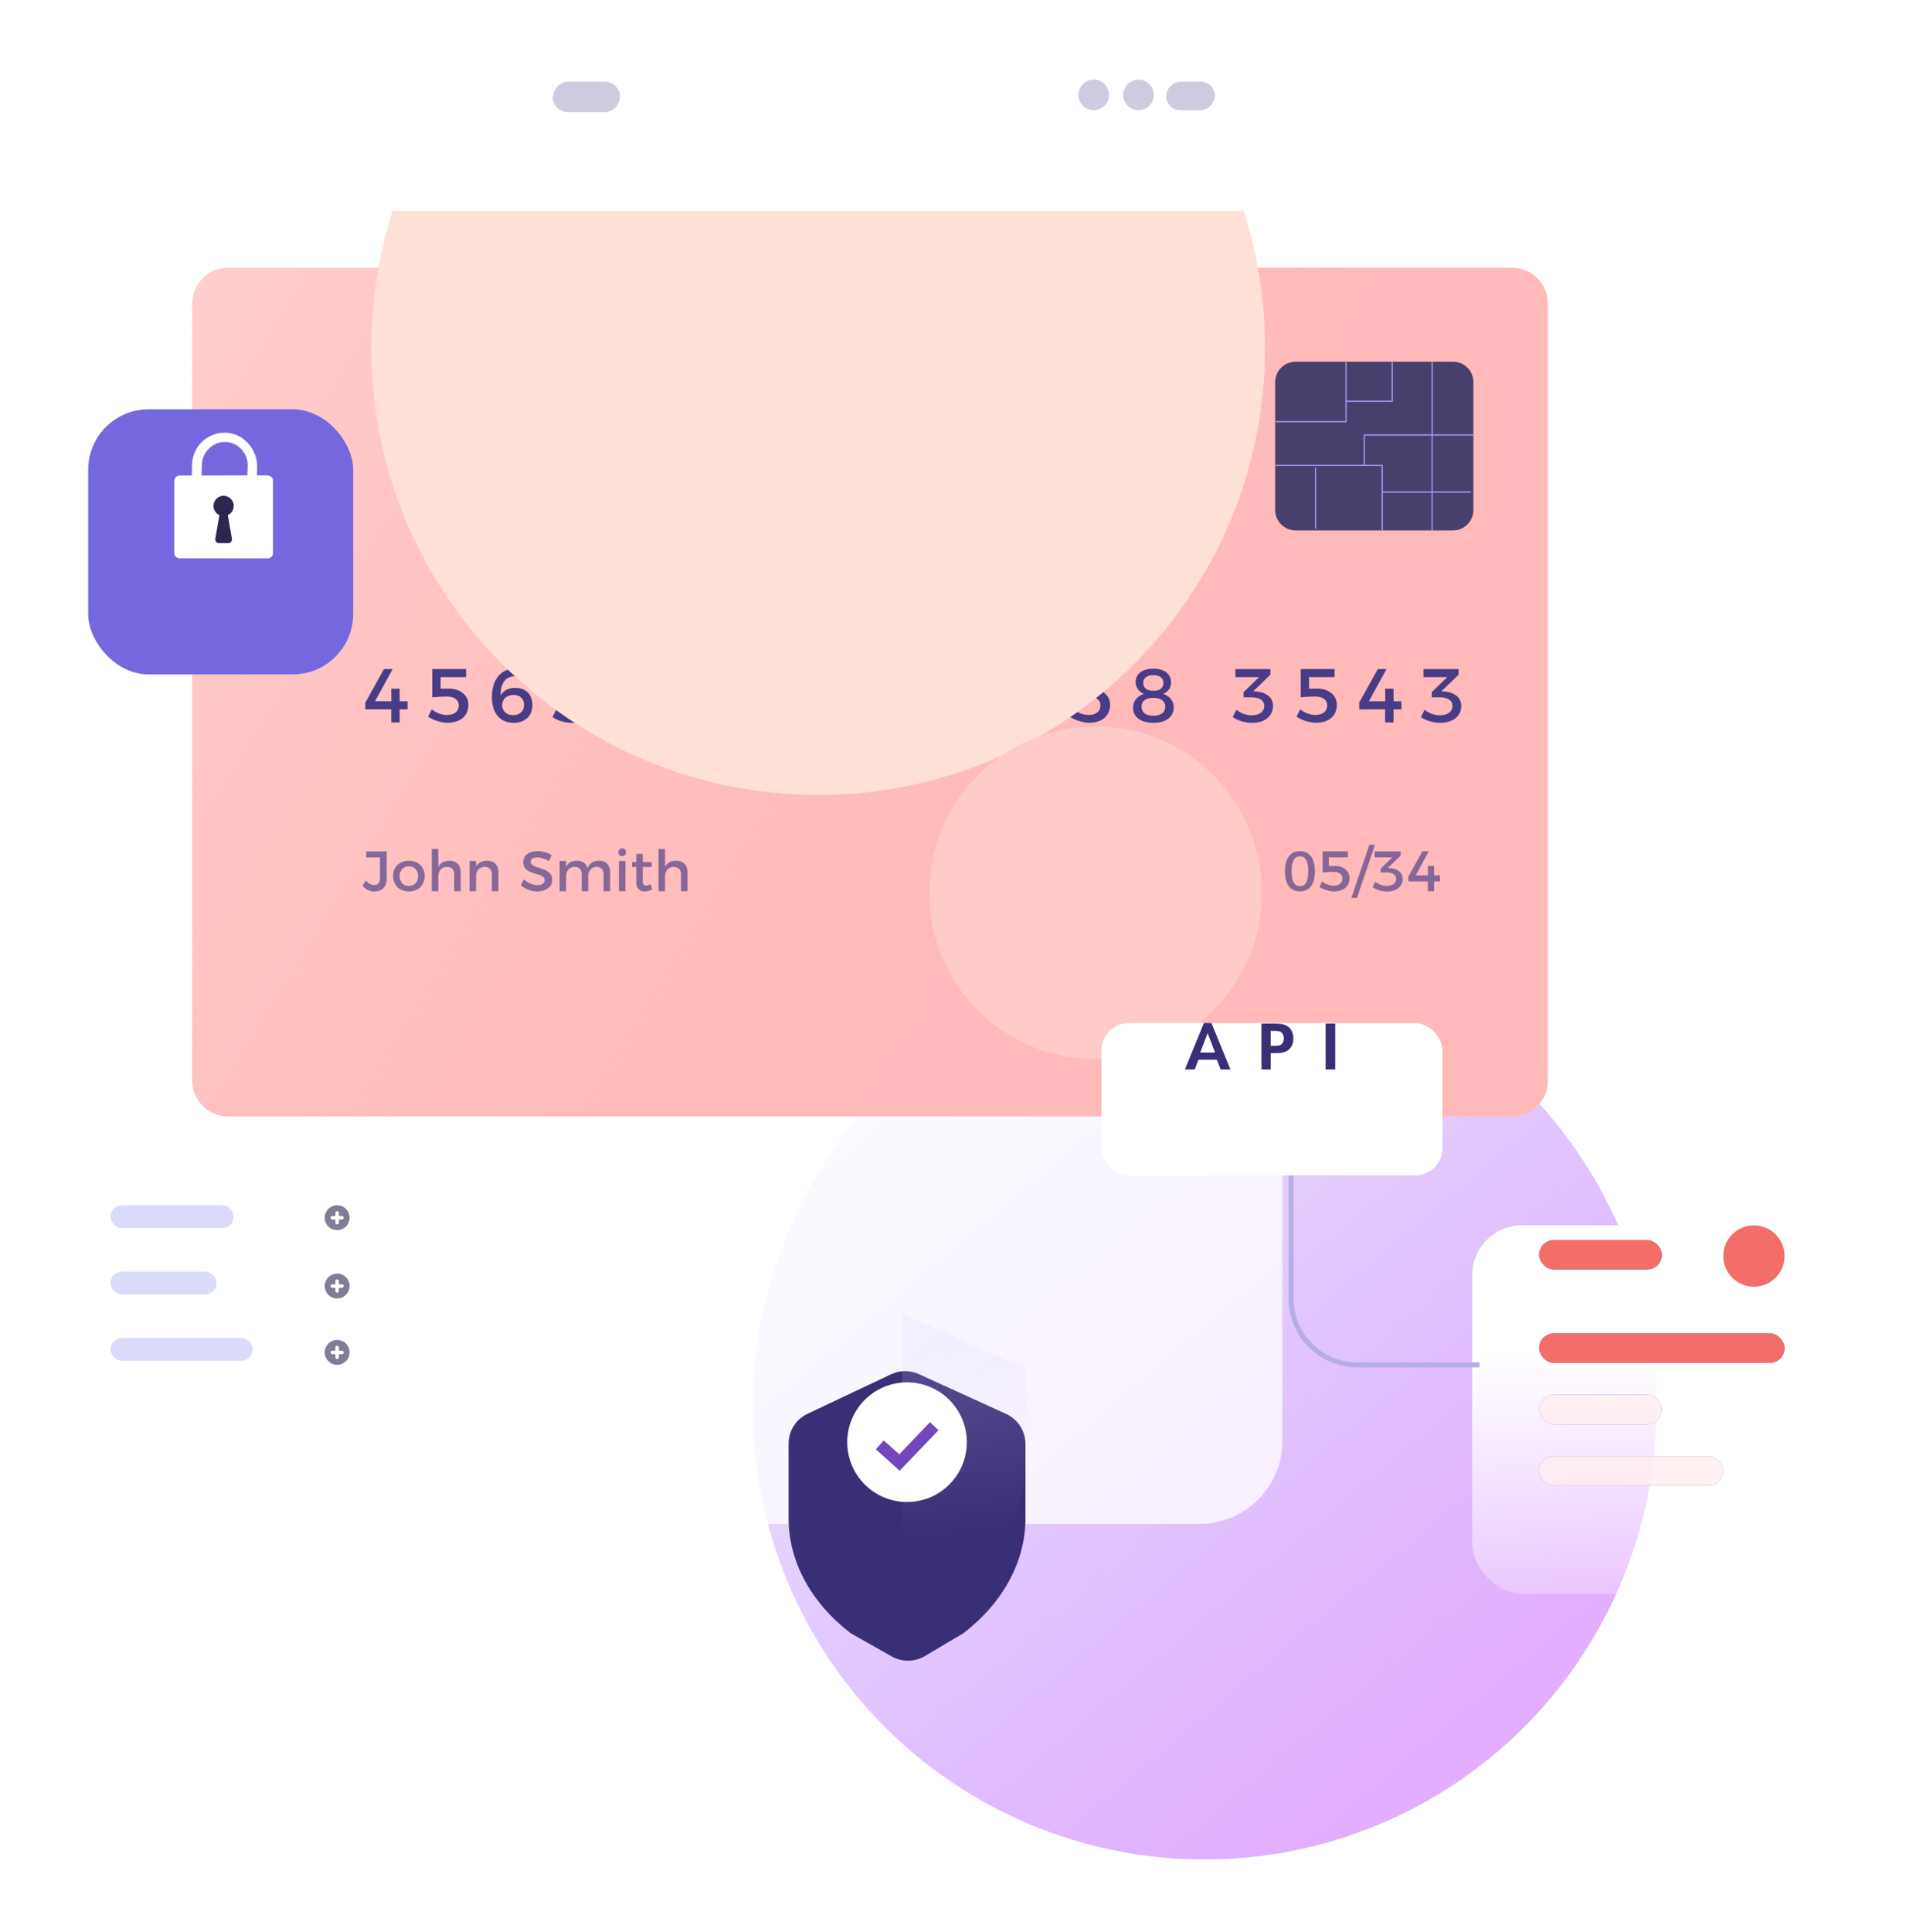 <svg width="525" height="532" viewBox="0 0 525 532" fill="none" xmlns="http://www.w3.org/2000/svg">
<circle opacity="0.6" cx="331.782" cy="387.499" r="124.476" fill="url(#paint0_linear_2425_19018)"/>
<g filter="url(#filter0_d_2425_19018)">
<rect x="407.527" y="325.002" width="101.42" height="101.42" rx="13.79" fill="url(#paint1_linear_2425_19018)"/>
</g>
<g opacity="0.8">
<rect x="423.949" y="341.425" width="33.807" height="8.114" rx="4.057" fill="#4545E9"/>
<rect x="423.949" y="341.425" width="33.807" height="8.114" rx="4.057" fill="#F04A44"/>
<rect x="423.949" y="367.119" width="67.614" height="8.114" rx="4.057" fill="#4545E9"/>
<rect x="423.949" y="367.119" width="67.614" height="8.114" rx="4.057" fill="#F04A44"/>
<rect x="423.949" y="384.021" width="33.807" height="8.114" rx="4.057" fill="#4545E9"/>
<rect x="423.949" y="384.021" width="33.807" height="8.114" rx="4.057" fill="#FFEDED"/>
<rect x="423.949" y="400.925" width="50.71" height="8.114" rx="4.057" fill="#4545E9"/>
<rect x="423.949" y="400.925" width="50.71" height="8.114" rx="4.057" fill="#FFEDED"/>
<g clip-path="url(#clip0_2425_19018)">
<path d="M483.111 354.272C487.779 354.272 491.563 350.488 491.563 345.82C491.563 341.153 487.779 337.369 483.111 337.369C478.444 337.369 474.66 341.153 474.66 345.82C474.66 350.488 478.444 354.272 483.111 354.272Z" fill="#F04A44"/>
</g>
</g>
<rect x="135.393" width="217.834" height="419.563" rx="22.798" fill="url(#paint2_linear_2425_19018)"/>
<path d="M355.624 270.901V357.532C355.624 367.605 363.789 375.77 373.862 375.77H375.686H407.527" stroke="#B5ADE7" stroke-width="1.368"/>
<rect opacity="0.4" width="18.519" height="8.418" rx="4.209" transform="matrix(1 0 0 -1 152.268 30.899)" fill="#857EB2"/>
<circle opacity="0.4" r="4.209" transform="matrix(1 0 0 -1 301.262 26.129)" fill="#857EB2"/>
<circle opacity="0.4" r="4.209" transform="matrix(1 0 0 -1 313.61 26.129)" fill="#857EB2"/>
<rect opacity="0.4" width="13.469" height="7.857" rx="3.928" transform="matrix(1 0 0 -1 321.185 30.338)" fill="#857EB2"/>
<g filter="url(#filter1_d_2425_19018)">
<path d="M432.277 291.692L78.364 291.692C73.004 291.692 68.619 287.229 68.619 281.775L68.619 67.971C68.619 62.517 73.004 58.055 78.364 58.055L432.277 58.055C437.636 58.055 442.021 62.517 442.021 67.971L442.021 281.874C442.021 287.328 437.734 291.692 432.277 291.692Z" fill="url(#paint3_linear_2425_19018)"/>
</g>
<path d="M105.763 184.208L100.624 193.457V195.303H107.776V198.911H110.083V195.303H112.265V193.08H110.104L110.083 189.619H107.776L107.797 193.08H103.288L108.154 184.208H105.763ZM121.363 189.619V186.431H128.389V184.208H119.077V191.989C120.126 191.863 122.181 191.78 123.125 191.78C125.138 191.78 126.376 192.702 126.376 194.212C126.376 195.848 125.138 196.855 123.083 196.855C121.699 196.855 120.168 196.289 118.93 195.303L117.923 197.317C119.433 198.323 121.552 198.995 123.356 198.995C126.795 198.995 129.019 197.044 129.019 194.045C129.019 191.486 126.879 189.598 123.544 189.598C122.978 189.598 122.013 189.598 121.363 189.619ZM145.248 187.081L146.213 185.215C145.018 184.544 143.277 184.103 141.83 184.103C137.949 184.103 135.495 187.165 135.495 191.863C135.495 196.373 137.761 199.016 141.473 199.016C144.598 199.016 146.654 197.128 146.654 194.087C146.654 191.213 144.85 189.388 141.913 189.388C140.068 189.388 138.683 190.102 137.907 191.486C137.803 188.298 139.145 186.159 141.997 186.159C143.109 186.159 144.346 186.494 145.248 187.081ZM141.452 191.339C143.235 191.339 144.346 192.388 144.346 194.066C144.346 195.848 143.13 196.897 141.347 196.897C139.229 196.897 138.285 195.429 138.306 194.15C138.285 192.639 139.459 191.339 141.452 191.339ZM158.688 190.395L157.828 190.332L162.548 185.781V184.229H152.9L152.921 186.431H159.464L155.165 190.563V191.989H157.304C159.548 191.989 160.87 192.807 160.87 194.401C160.87 195.932 159.569 196.939 157.346 196.939C155.857 196.939 154.368 196.394 153.214 195.408L152.187 197.421C153.529 198.386 155.563 199.016 157.514 199.016C161.058 199.016 163.282 197.107 163.282 194.359C163.282 192.031 161.436 190.626 158.688 190.395ZM183.82 189.619V186.431H190.846V184.208H181.534V191.989C182.582 191.863 184.638 191.78 185.582 191.78C187.595 191.78 188.833 192.702 188.833 194.212C188.833 195.848 187.595 196.855 185.54 196.855C184.155 196.855 182.624 196.289 181.387 195.303L180.38 197.317C181.89 198.323 184.009 198.995 185.812 198.995C189.252 198.995 191.475 197.044 191.475 194.045C191.475 191.486 189.336 189.598 186.001 189.598C185.435 189.598 184.47 189.598 183.82 189.619ZM199.169 196.037L198.204 197.904C199.399 198.575 201.119 199.016 202.566 199.016C206.426 199.016 208.88 195.953 208.88 191.255C208.88 186.746 206.614 184.103 202.923 184.103C199.819 184.103 197.784 185.991 197.784 189.032C197.784 191.884 199.567 193.73 202.483 193.73C204.328 193.73 205.692 193.017 206.468 191.633C206.551 194.821 205.23 196.96 202.399 196.96C201.287 196.96 200.071 196.624 199.169 196.037ZM203.049 186.221C205.167 186.221 206.09 187.69 206.069 188.969C206.09 190.479 204.936 191.78 202.944 191.78C201.182 191.78 200.092 190.731 200.092 189.053C200.092 187.27 201.287 186.221 203.049 186.221ZM215.21 184.208V188.487H217.412L217.433 186.431H223.641L217.58 198.911H220.201L226.389 186.096V184.208H215.21ZM238.172 191.297L232.572 197.086V198.911H243.331V196.687H235.823L239.85 192.618C241.465 190.941 242.618 189.284 242.618 187.815C242.618 185.55 240.668 184.103 237.794 184.103C235.865 184.103 233.956 184.9 232.32 186.2L233.327 188.109C234.585 186.976 236.137 186.284 237.459 186.284C239.074 186.284 240.039 186.976 240.039 188.172C240.039 189.011 239.284 190.185 238.172 191.297ZM265.233 184.208L260.094 193.457V195.303H267.246V198.911H269.554V195.303H271.735V193.08H269.575L269.554 189.619H267.246L267.267 193.08H262.758L267.624 184.208H265.233ZM283.602 190.395L282.742 190.332L287.461 185.781V184.229H277.813L277.834 186.431H284.378L280.078 190.563V191.989H282.218C284.462 191.989 285.783 192.807 285.783 194.401C285.783 195.932 284.483 196.939 282.26 196.939C280.771 196.939 279.281 196.394 278.128 195.408L277.1 197.421C278.442 198.386 280.477 199.016 282.427 199.016C285.972 199.016 288.195 197.107 288.195 194.359C288.195 192.031 286.35 190.626 283.602 190.395ZM298.112 189.619V186.431H305.138V184.208H295.826V191.989C296.874 191.863 298.93 191.78 299.874 191.78C301.887 191.78 303.125 192.702 303.125 194.212C303.125 195.848 301.887 196.855 299.832 196.855C298.447 196.855 296.916 196.289 295.679 195.303L294.672 197.317C296.182 198.323 298.301 198.995 300.104 198.995C303.544 198.995 305.767 197.044 305.767 194.045C305.767 191.486 303.628 189.598 300.293 189.598C299.727 189.598 298.762 189.598 298.112 189.619ZM317.676 184.103C314.698 184.103 312.81 185.529 312.81 187.815C312.81 189.242 313.67 190.416 315.076 191.045C313.251 191.654 312.097 193.038 312.097 194.821C312.097 197.421 314.258 199.016 317.697 199.016C321.137 199.016 323.297 197.401 323.297 194.779C323.297 193.017 322.186 191.654 320.424 191.045C321.745 190.458 322.563 189.326 322.563 187.92C322.563 185.55 320.697 184.103 317.676 184.103ZM317.697 185.886C319.459 185.886 320.466 186.683 320.466 188.046C320.466 189.409 319.459 190.206 317.697 190.206C315.936 190.206 314.908 189.409 314.908 188.046C314.908 186.683 315.936 185.886 317.697 185.886ZM317.676 192.136C319.753 192.136 320.969 193.038 320.969 194.569C320.969 196.163 319.753 197.065 317.697 197.065C315.621 197.065 314.425 196.163 314.425 194.548C314.425 193.017 315.621 192.136 317.676 192.136ZM346.059 190.395L345.199 190.332L349.918 185.781V184.229H340.27L340.291 186.431H346.835L342.535 190.563V191.989H344.674C346.919 191.989 348.24 192.807 348.24 194.401C348.24 195.932 346.94 196.939 344.716 196.939C343.227 196.939 341.738 196.394 340.585 195.408L339.557 197.421C340.899 198.386 342.934 199.016 344.884 199.016C348.429 199.016 350.652 197.107 350.652 194.359C350.652 192.031 348.806 190.626 346.059 190.395ZM360.569 189.619V186.431H367.595V184.208H358.282V191.989C359.331 191.863 361.387 191.78 362.33 191.78C364.344 191.78 365.581 192.702 365.581 194.212C365.581 195.848 364.344 196.855 362.288 196.855C360.904 196.855 359.373 196.289 358.136 195.303L357.129 197.317C358.639 198.323 360.757 198.995 362.561 198.995C366.001 198.995 368.224 197.044 368.224 194.045C368.224 191.486 366.085 189.598 362.75 189.598C362.184 189.598 361.219 189.598 360.569 189.619ZM379.525 184.208L374.386 193.457V195.303H381.538V198.911H383.846V195.303H386.027V193.08H383.867L383.846 189.619H381.538L381.559 193.08H377.05L381.916 184.208H379.525ZM397.894 190.395L397.034 190.332L401.753 185.781V184.229H392.105L392.126 186.431H398.67L394.37 190.563V191.989H396.51C398.754 191.989 400.075 192.807 400.075 194.401C400.075 195.932 398.775 196.939 396.552 196.939C395.062 196.939 393.573 196.394 392.42 195.408L391.392 197.421C392.734 198.386 394.769 199.016 396.719 199.016C400.264 199.016 402.487 197.107 402.487 194.359C402.487 192.031 400.642 190.626 397.894 190.395Z" fill="#473C85"/>
<path d="M106.521 241.992V234.411H100.866V236.071H104.657V241.929C104.657 243.057 104.077 243.668 103.09 243.668C102.339 243.668 101.477 243.245 100.757 242.462L99.88 243.871C100.694 244.874 101.79 245.453 103.106 245.453C105.221 245.453 106.521 244.2 106.521 241.992ZM112.629 236.98C110.045 236.98 108.275 238.687 108.275 241.193C108.275 243.715 110.045 245.438 112.629 245.438C115.198 245.438 116.968 243.715 116.968 241.193C116.968 238.687 115.198 236.98 112.629 236.98ZM112.629 238.515C114.117 238.515 115.167 239.627 115.167 241.224C115.167 242.838 114.117 243.934 112.629 243.934C111.126 243.934 110.076 242.838 110.076 241.224C110.076 239.627 111.126 238.515 112.629 238.515ZM123.812 236.98C122.387 236.98 121.322 237.497 120.727 238.671V233.753H118.926V245.375H120.727V241.271C120.727 239.799 121.62 238.687 123.108 238.671C124.361 238.671 125.112 239.439 125.112 240.692V245.375H126.914V240.191C126.914 238.202 125.755 236.98 123.812 236.98ZM134.196 236.98C132.786 236.98 131.721 237.481 131.126 238.64V237.043H129.325V245.375H131.126V240.942C131.251 239.642 132.113 238.687 133.491 238.671C134.744 238.671 135.496 239.439 135.496 240.692V245.375H137.297V240.191C137.297 238.202 136.138 236.98 134.196 236.98ZM151.188 237.089L151.955 235.461C150.937 234.787 149.543 234.333 148.118 234.333C145.737 234.333 144.124 235.508 144.124 237.387C144.124 241.287 150.045 239.924 150.045 242.368C150.045 243.214 149.277 243.699 147.993 243.699C146.818 243.699 145.409 243.135 144.281 242.102L143.482 243.699C144.61 244.733 146.239 245.438 147.962 245.438C150.374 245.438 152.096 244.232 152.096 242.274C152.112 238.327 146.192 239.611 146.192 237.215C146.192 236.479 146.896 236.071 147.977 236.071C148.807 236.071 149.998 236.369 151.188 237.089ZM165.019 236.98C163.5 236.98 162.388 237.591 161.855 238.985C161.464 237.716 160.446 236.98 158.958 236.98C157.579 236.98 156.514 237.481 155.935 238.656V237.043H154.149V245.375H155.935V241.256C155.935 239.799 156.812 238.703 158.253 238.656C159.475 238.656 160.211 239.423 160.211 240.692V245.375H162.012V241.256C162.012 239.799 162.873 238.703 164.299 238.656C165.52 238.656 166.272 239.423 166.272 240.692V245.375H168.073V240.191C168.073 238.202 166.93 236.98 165.019 236.98ZM171.378 233.581C170.783 233.581 170.328 234.035 170.328 234.662C170.328 235.273 170.783 235.727 171.378 235.727C171.973 235.727 172.427 235.273 172.427 234.662C172.427 234.035 171.973 233.581 171.378 233.581ZM170.485 237.043V245.375H172.27V237.043H170.485ZM179.196 243.464C178.711 243.699 178.319 243.824 177.943 243.824C177.379 243.824 177.05 243.558 177.05 242.697V238.703H179.509V237.356H177.05V235.069H175.265V237.356H174.09V238.703H175.265V243.026C175.265 244.733 176.346 245.453 177.599 245.453C178.303 245.453 178.993 245.234 179.65 244.842L179.196 243.464ZM186.279 236.98C184.854 236.98 183.789 237.497 183.194 238.671V233.753H181.392V245.375H183.194V241.271C183.194 239.799 184.086 238.687 185.574 238.671C186.827 238.671 187.579 239.439 187.579 240.692V245.375H189.38V240.191C189.38 238.202 188.221 236.98 186.279 236.98Z" fill="#473C85" fill-opacity="0.66"/>
<path d="M358.067 234.349C355.405 234.349 353.932 236.322 353.932 239.877C353.932 243.449 355.405 245.422 358.067 245.422C360.714 245.422 362.187 243.449 362.187 239.877C362.187 236.322 360.714 234.349 358.067 234.349ZM358.067 235.789C359.587 235.789 360.354 237.089 360.354 239.877C360.354 242.665 359.587 243.981 358.067 243.981C356.532 243.981 355.765 242.665 355.765 239.877C355.765 237.089 356.532 235.789 358.067 235.789ZM366.011 238.436V236.056H371.258V234.396H364.304V240.206C365.087 240.112 366.622 240.05 367.327 240.05C368.83 240.05 369.755 240.739 369.755 241.867C369.755 243.088 368.83 243.84 367.295 243.84C366.262 243.84 365.118 243.417 364.194 242.681L363.442 244.185C364.57 244.936 366.152 245.438 367.499 245.438C370.068 245.438 371.728 243.981 371.728 241.741C371.728 239.83 370.13 238.421 367.64 238.421C367.217 238.421 366.497 238.421 366.011 238.436ZM377.197 232.594L372.232 247.208H373.767L378.732 232.594H377.197ZM382.931 239.016L382.288 238.969L385.812 235.57V234.411H378.608L378.623 236.056H383.51L380.299 239.141V240.206H381.897C383.573 240.206 384.559 240.817 384.559 242.008C384.559 243.151 383.588 243.903 381.928 243.903C380.816 243.903 379.704 243.495 378.843 242.759L378.075 244.263C379.078 244.983 380.597 245.453 382.053 245.453C384.7 245.453 386.361 244.028 386.361 241.976C386.361 240.238 384.982 239.188 382.931 239.016ZM391.783 234.396L387.945 241.303V242.681H393.286V245.375H395.009V242.681H396.638V241.021H395.025L395.009 238.436H393.286L393.302 241.021H389.935L393.568 234.396H391.783Z" fill="#473C85" fill-opacity="0.66"/>
<path d="M351.244 140.422V105.205C351.244 102.108 353.768 99.585 356.865 99.585H400.227C403.324 99.585 405.848 102.108 405.848 105.205V140.422C405.848 143.519 403.324 146.043 400.227 146.043H356.865C353.768 146.043 351.244 143.519 351.244 140.422Z" fill="#47406D"/>
<path d="M370.751 99.58V116.099H351.365" stroke="#B39EFF" stroke-width="0.308" stroke-miterlimit="10"/>
<path d="M351.245 128.138H380.727V146.033" stroke="#B39EFF" stroke-width="0.308" stroke-miterlimit="10"/>
<path d="M383.477 99.577V110.475H370.744" stroke="#B39EFF" stroke-width="0.308" stroke-miterlimit="10"/>
<path d="M375.793 128.144V119.77H394.491V146.039" stroke="#B39EFF" stroke-width="0.308" stroke-miterlimit="10"/>
<path d="M405.854 119.767H394.497V99.577" stroke="#B39EFF" stroke-width="0.308" stroke-miterlimit="10"/>
<path d="M362.376 145.575V128.712" stroke="#B39EFF" stroke-width="0.308" stroke-miterlimit="10"/>
<path d="M380.725 135.483H405.159" stroke="#B39EFF" stroke-width="0.308" stroke-miterlimit="10"/>
<g style="mix-blend-mode:multiply">
<path fill-rule="evenodd" clip-rule="evenodd" d="M225.361 218.872C293.346 218.872 348.459 163.759 348.459 95.773C348.459 82.623 346.397 69.954 342.579 58.073H108.142C104.324 69.954 102.262 82.623 102.262 95.773C102.262 163.759 157.375 218.872 225.361 218.872Z" fill="#FFE0D6"/>
</g>
<g style="mix-blend-mode:multiply">
<circle cx="301.768" cy="245.806" r="45.798" fill="#FFCBC8"/>
</g>
<g filter="url(#filter2_d_2425_19018)">
<path d="M253.107 363.447C250.664 362.333 247.855 362.352 245.427 363.499L222.441 374.363C219.252 375.87 217.218 379.081 217.218 382.608V403.181C217.218 415.028 223.381 426.397 234.326 434.79L245.615 441.171C248.458 442.777 251.944 442.741 254.753 441.076L265.353 434.79C276.298 426.397 282.461 415.028 282.461 403.181V382.695C282.461 379.123 280.375 375.88 277.125 374.398L253.107 363.447Z" fill="#392F77"/>
</g>
<path opacity="0.2" d="M282.512 376.829L248.51 361.605V442.81L250.21 443.766L265.352 434.788C276.296 426.395 282.459 415.026 282.459 403.179V376.829H282.512Z" fill="url(#paint4_linear_2425_19018)"/>
<path d="M249.841 413.538C258.937 413.538 266.311 406.164 266.311 397.069C266.311 387.973 258.937 380.6 249.841 380.6C240.745 380.6 233.371 387.973 233.371 397.069C233.371 406.164 240.745 413.538 249.841 413.538Z" fill="white"/>
<path d="M247.82 404.932L241.232 399.036L243.41 396.592L247.713 400.417L256.161 391.545L258.499 393.776L247.82 404.932Z" fill="#7347BB"/>
<g filter="url(#filter3_d_2425_19018)">
<rect x="303.387" y="266.792" width="93.927" height="41.948" rx="7.551" fill="white"/>
</g>
<path d="M335.187 291.78L336.212 294.451H338.918L333.683 281.664H331.614L326.379 294.451H329.085L330.111 291.78H335.187ZM334.692 289.799H330.588L332.64 284.458L334.692 289.799ZM350.011 289.958H351.585C352.929 289.958 353.955 289.729 354.68 289.233C355.67 288.579 356.254 287.359 356.254 285.891C356.254 284.564 355.776 283.432 354.892 282.743C354.079 282.088 353 281.823 351.213 281.823H347.464V294.451H350.011V289.958ZM350.011 287.942V283.839H351.231C352.115 283.839 352.611 283.945 352.929 284.211C353.353 284.564 353.619 285.183 353.619 285.891C353.619 286.527 353.406 287.093 353.053 287.447C352.699 287.819 352.222 287.942 351.231 287.942H350.011ZM365.131 294.451H367.784V281.823H365.131V294.451Z" fill="#392F77"/>
<g filter="url(#filter4_d_2425_19018)">
<rect x="17.379" y="315.66" width="92.952" height="73.63" rx="10.806" fill="white"/>
</g>
<g opacity="0.6" clip-path="url(#clip1_2425_19018)">
<g clip-path="url(#clip2_2425_19018)">
<g clip-path="url(#clip3_2425_19018)">
<g clip-path="url(#clip4_2425_19018)">
<path d="M92.866 331.847C92.189 331.847 91.528 332.048 90.965 332.424C90.402 332.8 89.963 333.335 89.704 333.96C89.445 334.586 89.377 335.274 89.509 335.938C89.641 336.602 89.967 337.212 90.446 337.691C90.924 338.17 91.534 338.496 92.199 338.628C92.863 338.76 93.551 338.692 94.177 338.433C94.802 338.174 95.337 337.735 95.713 337.172C96.089 336.609 96.29 335.948 96.29 335.27C96.29 334.363 95.929 333.492 95.287 332.85C94.645 332.208 93.774 331.847 92.866 331.847ZM94.215 335.771H93.352V336.634C93.352 336.763 93.3 336.886 93.21 336.977C93.118 337.068 92.995 337.119 92.866 337.119C92.738 337.119 92.614 337.068 92.523 336.977C92.432 336.886 92.381 336.763 92.381 336.634V335.771H91.518C91.392 335.767 91.272 335.714 91.184 335.623C91.097 335.533 91.047 335.412 91.047 335.285C91.047 335.159 91.097 335.038 91.184 334.948C91.272 334.857 91.392 334.804 91.518 334.8H92.381V333.937C92.381 333.808 92.432 333.685 92.523 333.594C92.614 333.503 92.738 333.452 92.866 333.452C92.995 333.452 93.118 333.503 93.21 333.594C93.3 333.685 93.352 333.808 93.352 333.937V334.8H94.215C94.341 334.804 94.461 334.857 94.549 334.948C94.636 335.038 94.685 335.159 94.685 335.285C94.685 335.412 94.636 335.533 94.549 335.623C94.461 335.714 94.341 335.767 94.215 335.771Z" fill="#2C2650"/>
</g>
</g>
</g>
</g>
<g opacity="0.6" clip-path="url(#clip5_2425_19018)">
<g clip-path="url(#clip6_2425_19018)">
<path d="M92.866 368.924C92.189 368.924 91.527 369.125 90.964 369.501C90.401 369.877 89.963 370.412 89.704 371.037C89.445 371.663 89.377 372.351 89.509 373.015C89.641 373.679 89.967 374.289 90.446 374.768C90.924 375.247 91.534 375.573 92.198 375.705C92.862 375.837 93.551 375.769 94.176 375.51C94.802 375.251 95.337 374.812 95.713 374.249C96.089 373.686 96.29 373.024 96.29 372.347C96.29 371.439 95.929 370.568 95.287 369.926C94.645 369.284 93.774 368.924 92.866 368.924ZM94.215 372.847H93.351V373.711C93.351 373.839 93.3 373.963 93.209 374.054C93.118 374.145 92.995 374.196 92.866 374.196C92.738 374.196 92.614 374.145 92.523 374.054C92.432 373.963 92.381 373.839 92.381 373.711V372.847H91.517C91.391 372.843 91.272 372.791 91.184 372.7C91.096 372.609 91.047 372.488 91.047 372.362C91.047 372.236 91.096 372.115 91.184 372.024C91.272 371.934 91.391 371.881 91.517 371.877H92.381V371.014C92.381 370.885 92.432 370.761 92.523 370.67C92.614 370.579 92.738 370.528 92.866 370.528C92.995 370.528 93.118 370.579 93.209 370.67C93.3 370.761 93.351 370.885 93.351 371.014V371.877H94.215C94.341 371.881 94.461 371.934 94.549 372.024C94.636 372.115 94.685 372.236 94.685 372.362C94.685 372.488 94.636 372.609 94.549 372.7C94.461 372.791 94.341 372.843 94.215 372.847Z" fill="#2C2650"/>
</g>
</g>
<g opacity="0.6" clip-path="url(#clip7_2425_19018)">
<g clip-path="url(#clip8_2425_19018)">
<g clip-path="url(#clip9_2425_19018)">
<path d="M92.866 350.647C92.189 350.647 91.527 350.848 90.964 351.224C90.401 351.601 89.963 352.135 89.704 352.761C89.445 353.386 89.377 354.075 89.509 354.739C89.641 355.403 89.967 356.013 90.446 356.491C90.924 356.97 91.534 357.296 92.198 357.428C92.862 357.56 93.551 357.493 94.176 357.234C94.802 356.974 95.337 356.536 95.713 355.973C96.089 355.41 96.29 354.748 96.29 354.071C96.29 353.163 95.929 352.292 95.287 351.65C94.645 351.008 93.774 350.647 92.866 350.647ZM94.215 354.571H93.351V355.434C93.351 355.563 93.3 355.686 93.209 355.777C93.118 355.868 92.995 355.919 92.866 355.919C92.738 355.919 92.614 355.868 92.523 355.777C92.432 355.686 92.381 355.563 92.381 355.434V354.571H91.517C91.391 354.567 91.272 354.514 91.184 354.424C91.096 354.333 91.047 354.212 91.047 354.086C91.047 353.96 91.096 353.838 91.184 353.748C91.272 353.657 91.391 353.604 91.517 353.6H92.381V352.737C92.381 352.608 92.432 352.485 92.523 352.394C92.614 352.303 92.738 352.252 92.866 352.252C92.995 352.252 93.118 352.303 93.209 352.394C93.3 352.485 93.351 352.608 93.351 352.737V353.6H94.215C94.341 353.604 94.461 353.657 94.549 353.748C94.636 353.838 94.685 353.96 94.685 354.086C94.685 354.212 94.636 354.333 94.549 354.424C94.461 354.514 94.341 354.567 94.215 354.571Z" fill="#2C2650"/>
</g>
</g>
</g>
<rect x="30.436" y="331.847" width="33.943" height="6.266" rx="3.133" fill="#DADAFB"/>
<rect x="30.436" y="368.402" width="39.165" height="6.266" rx="3.133" fill="#DADAFB"/>
<rect x="30.436" y="350.125" width="29.243" height="6.266" rx="3.133" fill="#DADAFB"/>
<g filter="url(#filter5_d_2425_19018)">
<rect x="24.288" y="97.807" width="72.989" height="72.989" rx="16.635" fill="#7567DD"/>
</g>
<path d="M55.507 131.88L55.594 128.045C55.674 124.722 58.308 121.836 61.624 121.693C65.275 121.54 68.305 124.547 68.212 128.16L68.081 132.755C68.081 132.755 68.081 132.755 68.104 132.799L70.743 132.342L70.833 128.617C70.958 123.8 67.148 119.345 62.284 119.132C57.24 118.903 53.034 122.861 52.892 127.858L52.812 131.916L55.507 131.88Z" fill="white"/>
<path d="M73.7 153.733H49.491C48.694 153.733 47.996 153.086 47.996 152.239V132.415C47.996 131.618 48.644 130.92 49.491 130.92H73.7C74.497 130.92 75.195 131.568 75.195 132.415V152.239C75.145 153.086 74.497 153.733 73.7 153.733Z" fill="white"/>
<path d="M73.7 130.97H61.595V153.733H73.7C74.497 153.733 75.194 153.086 75.194 152.239V132.415C75.144 131.668 74.497 130.97 73.7 130.97Z" fill="white"/>
<path d="M64.386 139.289C64.386 137.745 63.091 136.5 61.546 136.5C60.102 136.5 58.856 137.745 58.807 139.189C58.757 140.335 59.454 141.381 60.45 141.829L59.305 148.304C59.205 148.952 59.703 149.55 60.351 149.55H61.596H62.842C63.489 149.55 63.987 148.952 63.888 148.304L62.742 141.829C63.688 141.381 64.386 140.434 64.386 139.289Z" fill="#2C2650"/>
<defs>
<filter id="filter0_d_2425_19018" x="388.088" y="319.922" width="136.259" height="136.259" filterUnits="userSpaceOnUse" color-interpolation-filters="sRGB">
<feFlood flood-opacity="0" result="BackgroundImageFix"/>
<feColorMatrix in="SourceAlpha" type="matrix" values="0 0 0 0 0 0 0 0 0 0 0 0 0 0 0 0 0 0 127 0" result="hardAlpha"/>
<feOffset dx="-2.019" dy="12.339"/>
<feGaussianBlur stdDeviation="8.71"/>
<feColorMatrix type="matrix" values="0 0 0 0 0.259 0 0 0 0 0.078 0 0 0 0 0.675 0 0 0 0.6 0"/>
<feBlend mode="normal" in2="BackgroundImageFix" result="effect1_dropShadow_2425_19018"/>
<feBlend mode="normal" in="SourceGraphic" in2="effect1_dropShadow_2425_19018" result="shape"/>
</filter>
<filter id="filter1_d_2425_19018" x="13.761" y="34.544" width="451.771" height="312.006" filterUnits="userSpaceOnUse" color-interpolation-filters="sRGB">
<feFlood flood-opacity="0" result="BackgroundImageFix"/>
<feColorMatrix in="SourceAlpha" type="matrix" values="0 0 0 0 0 0 0 0 0 0 0 0 0 0 0 0 0 0 127 0" result="hardAlpha"/>
<feOffset dx="-15.674" dy="15.674"/>
<feGaussianBlur stdDeviation="19.592"/>
<feColorMatrix type="matrix" values="0 0 0 0 0.886 0 0 0 0 0.058 0 0 0 0 0.163 0 0 0 0.21 0"/>
<feBlend mode="normal" in2="BackgroundImageFix" result="effect1_dropShadow_2425_19018"/>
<feBlend mode="normal" in="SourceGraphic" in2="effect1_dropShadow_2425_19018" result="shape"/>
</filter>
<filter id="filter2_d_2425_19018" x="196.205" y="356.496" width="107.268" height="121.752" filterUnits="userSpaceOnUse" color-interpolation-filters="sRGB">
<feFlood flood-opacity="0" result="BackgroundImageFix"/>
<feColorMatrix in="SourceAlpha" type="matrix" values="0 0 0 0 0 0 0 0 0 0 0 0 0 0 0 0 0 0 127 0" result="hardAlpha"/>
<feOffset dy="14.884"/>
<feGaussianBlur stdDeviation="10.507"/>
<feColorMatrix type="matrix" values="0 0 0 0 0.259 0 0 0 0 0.078 0 0 0 0 0.675 0 0 0 0.5 0"/>
<feBlend mode="normal" in2="BackgroundImageFix" result="effect1_dropShadow_2425_19018"/>
<feBlend mode="normal" in="SourceGraphic" in2="effect1_dropShadow_2425_19018" result="shape"/>
</filter>
<filter id="filter3_d_2425_19018" x="282.374" y="260.663" width="135.953" height="83.974" filterUnits="userSpaceOnUse" color-interpolation-filters="sRGB">
<feFlood flood-opacity="0" result="BackgroundImageFix"/>
<feColorMatrix in="SourceAlpha" type="matrix" values="0 0 0 0 0 0 0 0 0 0 0 0 0 0 0 0 0 0 127 0" result="hardAlpha"/>
<feOffset dy="14.884"/>
<feGaussianBlur stdDeviation="10.507"/>
<feColorMatrix type="matrix" values="0 0 0 0 0.509 0 0 0 0 0.099 0 0 0 0 0.831 0 0 0 0.41 0"/>
<feBlend mode="normal" in2="BackgroundImageFix" result="effect1_dropShadow_2425_19018"/>
<feBlend mode="normal" in="SourceGraphic" in2="effect1_dropShadow_2425_19018" result="shape"/>
</filter>
<filter id="filter4_d_2425_19018" x="10.838" y="311.679" width="120.251" height="100.93" filterUnits="userSpaceOnUse" color-interpolation-filters="sRGB">
<feFlood flood-opacity="0" result="BackgroundImageFix"/>
<feColorMatrix in="SourceAlpha" type="matrix" values="0 0 0 0 0 0 0 0 0 0 0 0 0 0 0 0 0 0 127 0" result="hardAlpha"/>
<feOffset dx="7.108" dy="9.669"/>
<feGaussianBlur stdDeviation="6.825"/>
<feColorMatrix type="matrix" values="0 0 0 0 0.933 0 0 0 0 0.325 0 0 0 0 0.294 0 0 0 0.11 0"/>
<feBlend mode="normal" in2="BackgroundImageFix" result="effect1_dropShadow_2425_19018"/>
<feBlend mode="normal" in="SourceGraphic" in2="effect1_dropShadow_2425_19018" result="shape"/>
</filter>
<filter id="filter5_d_2425_19018" x="3.275" y="91.678" width="115.015" height="115.015" filterUnits="userSpaceOnUse" color-interpolation-filters="sRGB">
<feFlood flood-opacity="0" result="BackgroundImageFix"/>
<feColorMatrix in="SourceAlpha" type="matrix" values="0 0 0 0 0 0 0 0 0 0 0 0 0 0 0 0 0 0 127 0" result="hardAlpha"/>
<feOffset dy="14.884"/>
<feGaussianBlur stdDeviation="10.507"/>
<feColorMatrix type="matrix" values="0 0 0 0 0.509 0 0 0 0 0.099 0 0 0 0 0.831 0 0 0 0.6 0"/>
<feBlend mode="normal" in2="BackgroundImageFix" result="effect1_dropShadow_2425_19018"/>
<feBlend mode="normal" in="SourceGraphic" in2="effect1_dropShadow_2425_19018" result="shape"/>
</filter>
<linearGradient id="paint0_linear_2425_19018" x1="389.881" y1="638.691" x2="121.337" y2="319.973" gradientUnits="userSpaceOnUse">
<stop offset="0.257" stop-color="#D375FF"/>
<stop offset="1" stop-color="#763CF8" stop-opacity="0"/>
</linearGradient>
<linearGradient id="paint1_linear_2425_19018" x1="458.237" y1="325.002" x2="458.237" y2="426.423" gradientUnits="userSpaceOnUse">
<stop offset="0.346" stop-color="white"/>
<stop offset="1" stop-color="white" stop-opacity="0.29"/>
</linearGradient>
<linearGradient id="paint2_linear_2425_19018" x1="244.31" y1="0" x2="244.563" y2="273.803" gradientUnits="userSpaceOnUse">
<stop stop-color="white"/>
<stop offset="1" stop-color="white" stop-opacity="0.77"/>
</linearGradient>
<linearGradient id="paint3_linear_2425_19018" x1="36.356" y1="50.223" x2="474.561" y2="320.035" gradientUnits="userSpaceOnUse">
<stop stop-color="#FF9998" stop-opacity="0.44"/>
<stop offset="0.621" stop-color="#FFB9B9"/>
</linearGradient>
<linearGradient id="paint4_linear_2425_19018" x1="265.511" y1="366.31" x2="272.13" y2="421.907" gradientUnits="userSpaceOnUse">
<stop stop-color="#D7D0FF"/>
<stop offset="1" stop-color="#D7D0FF" stop-opacity="0"/>
</linearGradient>
<clipPath id="clip0_2425_19018">
<rect width="16.903" height="16.903" fill="white" transform="translate(474.659 337.369)"/>
</clipPath>
<clipPath id="clip1_2425_19018">
<rect width="7.833" height="7.833" fill="white" transform="translate(89.444 331.326)"/>
</clipPath>
<clipPath id="clip2_2425_19018">
<rect width="7.833" height="7.833" fill="white" transform="translate(89.444 330.802)"/>
</clipPath>
<clipPath id="clip3_2425_19018">
<rect width="7.833" height="7.833" fill="white" transform="translate(89.444 330.802)"/>
</clipPath>
<clipPath id="clip4_2425_19018">
<rect width="6.847" height="6.847" fill="white" transform="translate(89.443 331.847)"/>
</clipPath>
<clipPath id="clip5_2425_19018">
<rect width="7.833" height="7.833" fill="white" transform="translate(89.444 367.88)"/>
</clipPath>
<clipPath id="clip6_2425_19018">
<rect width="6.847" height="6.847" fill="white" transform="translate(89.443 368.924)"/>
</clipPath>
<clipPath id="clip7_2425_19018">
<rect width="7.833" height="7.833" fill="white" transform="translate(89.444 349.603)"/>
</clipPath>
<clipPath id="clip8_2425_19018">
<rect width="7.833" height="7.833" fill="white" transform="translate(89.443 349.603)"/>
</clipPath>
<clipPath id="clip9_2425_19018">
<rect width="6.847" height="6.847" fill="white" transform="translate(89.443 350.647)"/>
</clipPath>
</defs>
</svg>
